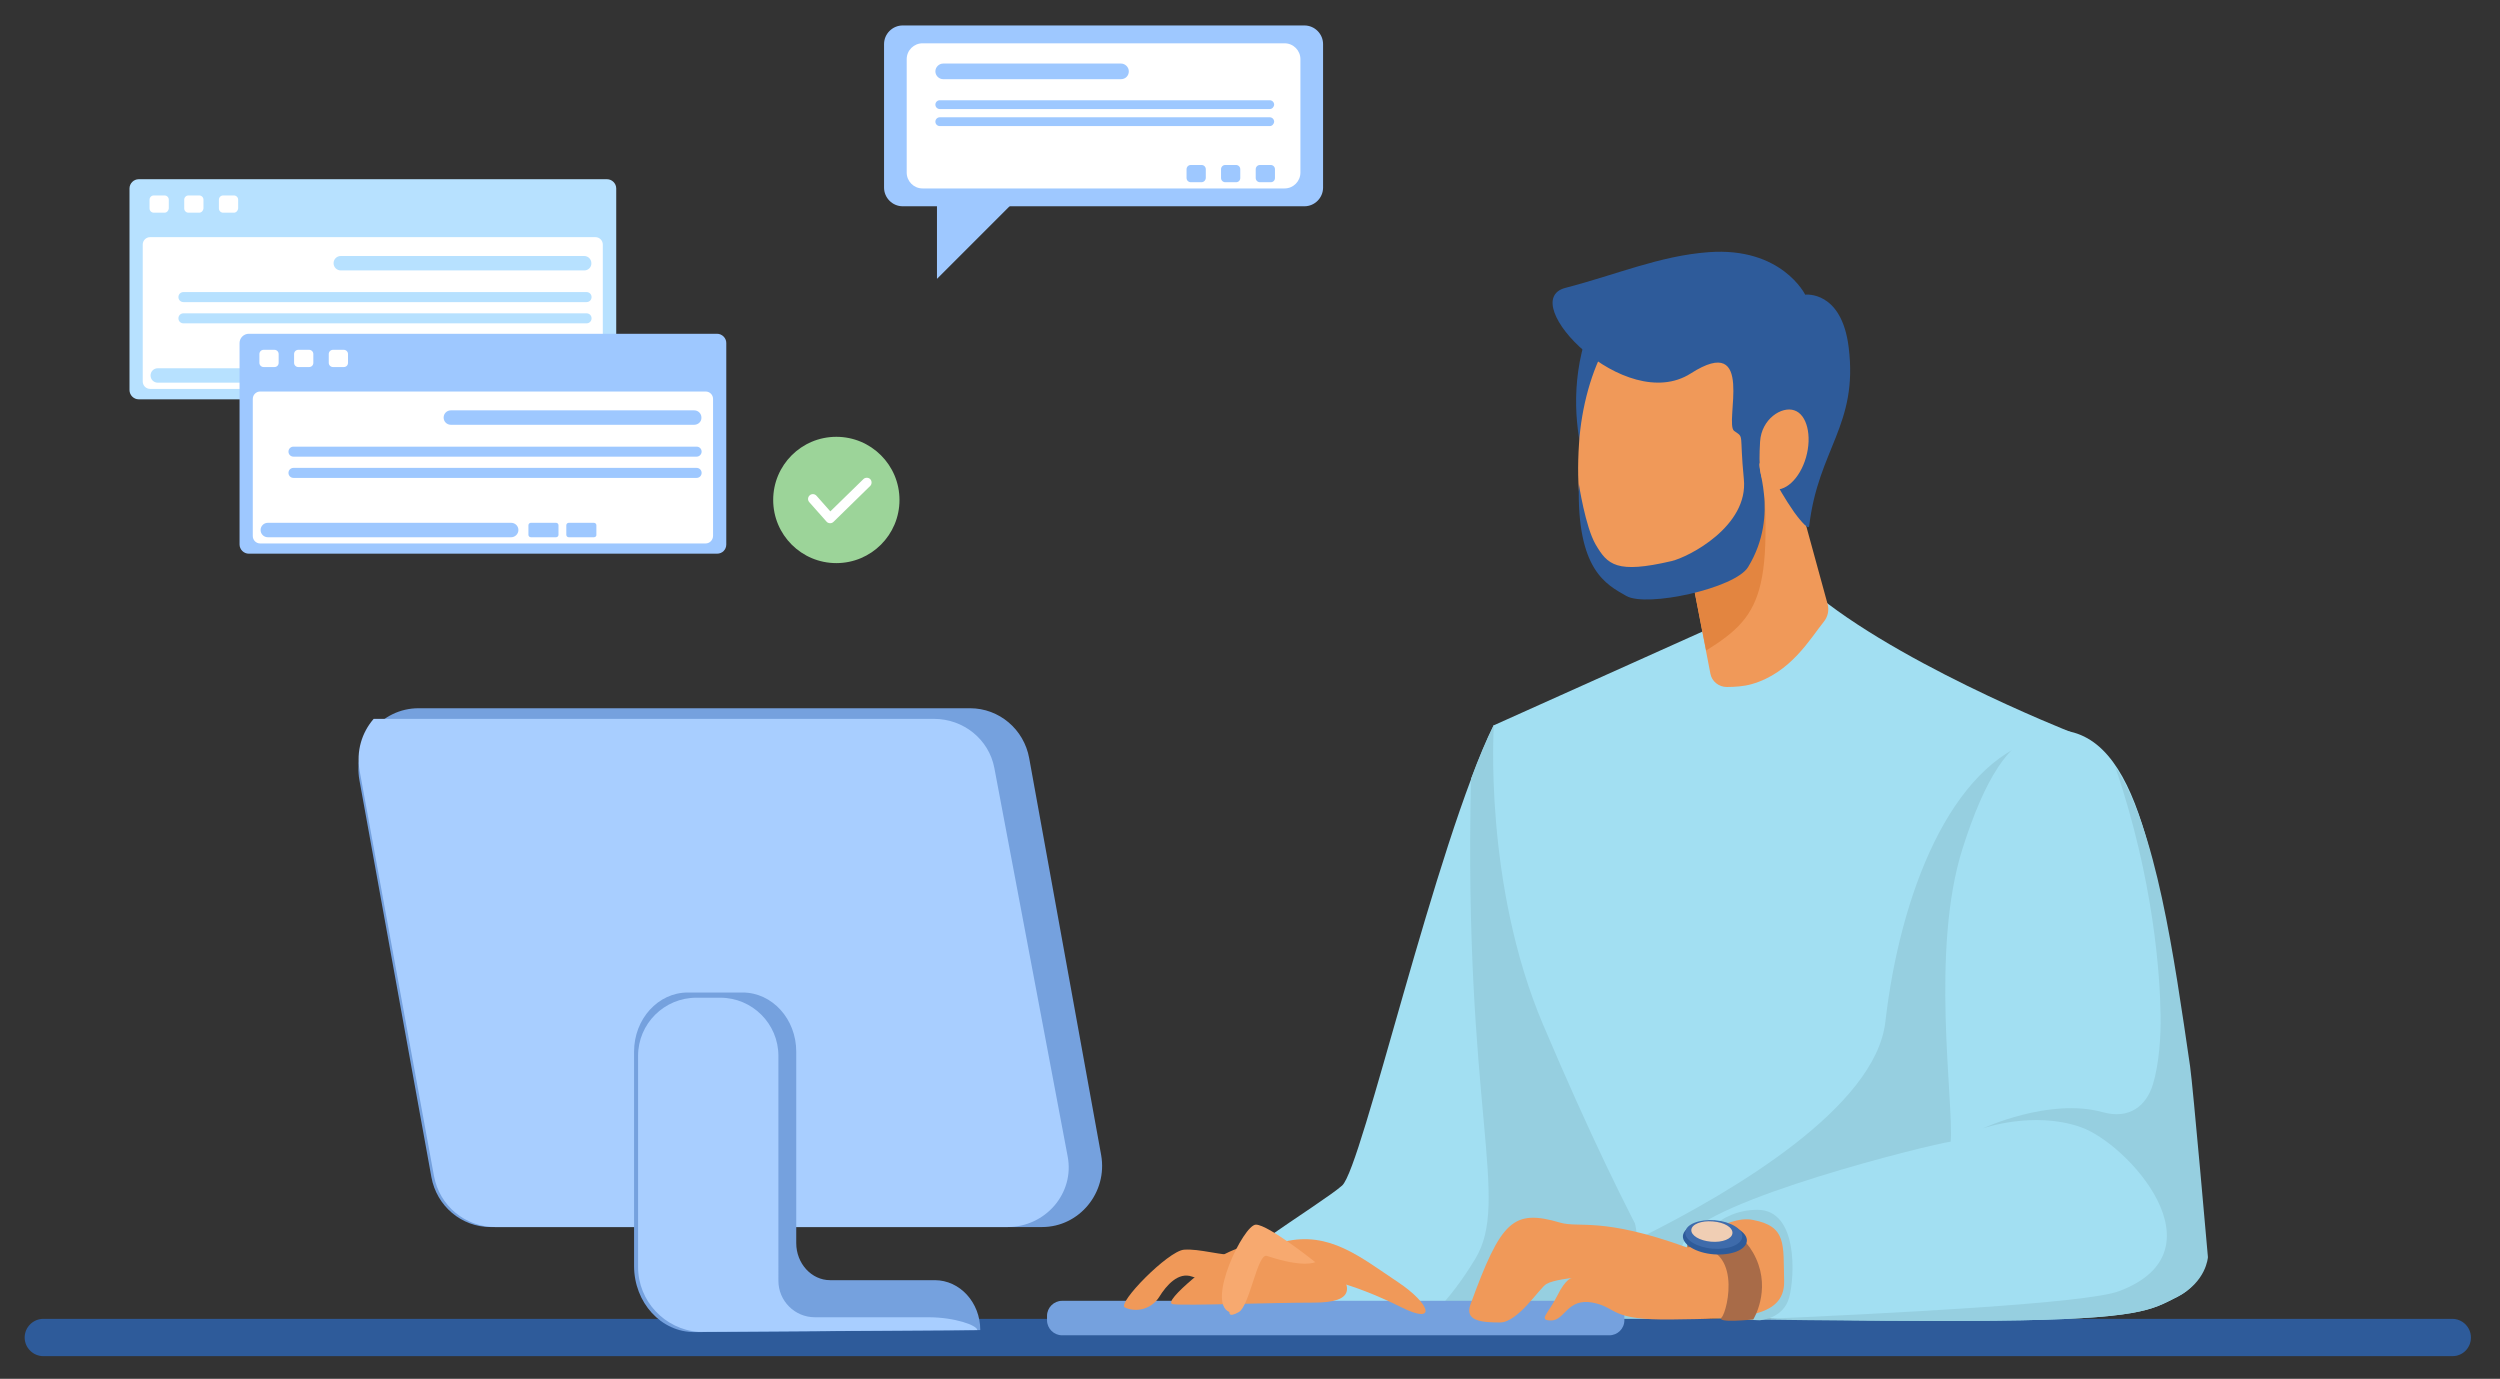 <?xml version="1.0" encoding="utf-8"?>
<!-- Generator: Adobe Illustrator 22.0.1, SVG Export Plug-In . SVG Version: 6.00 Build 0)  -->
<svg version="1.1" id="Layer_1" xmlns="http://www.w3.org/2000/svg" xmlns:xlink="http://www.w3.org/1999/xlink" x="0px" y="0px"
	 viewBox="0 0 1247.1 687.8" style="enable-background:new 0 0 1247.1 687.8;" xml:space="preserve">
<rect x="0" y="0" width="1247.1" height="687.8" fill="#333333" stroke="none"/>
<style type="text/css">
	.st0{fill:#A2DFF2;}
	.st1{fill:#96CFE0;}
	.st2{fill:#2E5B9A;}
	.st3{fill:#F09959;}
	.st4{fill:#E38540;}
	.st5{fill:#75A1DE;}
	.st6{fill:#A86B48;}
	.st7{fill:#3E6BAB;}
	.st8{fill:#F0CEB4;}
	.st9{fill:#A8CEFF;}
	.st10{fill:#F7A96F;}
	.st11{fill:#B7E1FF;}
	.st12{fill:#FFFFFF;}
	.st13{fill:#9EC8FF;}
	.st14{fill:#9CD499;}
</style>
<g>
	<path class="st0" d="M745.2,361.7c-29.1,59.2-65.7,220.8-75.7,229.7c-10,8.9-67.5,43.2-77.5,59.8c-10,16.6-5.5,11.1-1.1,12.2
		c4.4,1.1,254.7,2.2,254.7,2.2s-28.8-171.6-32.1-172.7C810.2,491.7,745.2,361.7,745.2,361.7z"/>
	<path class="st1" d="M703.7,664.8c46,0.3,94.5,0.6,121.2,0.7l-36.6-218.6c-19.5-37.8-43.2-85.2-43.2-85.2
		c-3.7,7.5-7.5,16.5-11.3,26.8c-3.8,164.2,19.9,210.2,2.1,239.5C722.1,650.8,709.5,661,703.7,664.8z"/>
	<path class="st2" d="M1223.4,676.5H21.6c-5.1,0-9.3-4.2-9.3-9.3c0-5.1,4.2-9.3,9.3-9.3h1201.7c5.1,0,9.3,4.2,9.3,9.3
		C1232.6,672.4,1228.5,676.5,1223.4,676.5z"/>
	<path class="st0" d="M898.7,290.3c41.6,38.4,134.1,74.8,134.1,74.8s14.1,129.9,4.5,203.4c-9.6,73.5-4.3,88.5-4.3,88.5H842.2
		c0,0-25.6-35.5-72.5-146c-29.8-70.3-24.5-149.2-24.5-149.2l116.2-52.2L898.7,290.3z"/>
	<path class="st1" d="M842.2,656.9H1033c0,0-5.3-14.9,4.3-88.5c7.9-60.6-0.2-159.3-3.4-192.3l-17.4-7.4c-43.6,12.6-68.7,77.5-76,141
		c-4.9,42.5-75.3,84.3-121.4,107.3C834.2,645.9,842.2,656.9,842.2,656.9z"/>
	<path class="st2" d="M795.4,157c-23,51.2,4.6,98.7,3.8,96.7c-0.8-2,34.8-86.5,34.8-86.5L795.4,157z"/>
	<path class="st3" d="M882.5,194.8l29.2,106.6c0.8,3,0.1,6.2-1.8,8.6c-6.8,8.4-16.6,25.8-36.2,31.3c-3.8,1.1-8.5,1.4-12.3,1.4
		c-4,0-7.5-2.8-8.2-6.7l-19.5-101.1L882.5,194.8z"/>
	<path class="st4" d="M877,203.7l-10.7,4.4l-32.8,26.8l17.6,89.6C881,306,885.3,293.4,877,203.7z"/>
	<path class="st3" d="M881.5,242c-6.5,35.1-32.7,58.8-58.6,53c-25.9-5.8-38.3-28.5-35.2-74c2.4-35.7,20-74.5,45.9-68.7
		C859.5,158.1,887.9,206.9,881.5,242z"/>
	<path class="st0" d="M1032.8,365c38.6,8.7,45.8,87.1,58.3,169.8c1.4,9.5,8.9,90.1,8.9,90.1s0.7,14.8-14,22.1
		c-12.6,6.3-17.7,11.1-90.8,11.8c-70.2,0.7-160.7-2.2-160.7-2.2s-0.8-26.1,6.4-38.9c10.8-19.2,121.8-46.8,132.2-48.2
		c1.5-20.7-10.2-95.5,5.9-146.2c11.1-34.9,23-53.2,37.9-57.9C1021.7,363.8,1027,363.7,1032.8,365z"/>
	<path class="st1" d="M874.1,658.2c34.6,0.5,82.1,1,121,0.6c73.1-0.7,78.2-5.5,90.8-11.8c14.8-7.4,15.5-19.9,15.5-19.9
		s-7.5-85.7-8.9-95.2c-8.1-55.4-16.9-118.7-37.3-149.3c19.2,56.3,22.3,103.7,22.6,124c0.2,10.3-0.8,24.3-3.8,34.2
		c-3.3,10.9-11.8,17.7-25.1,14c-26.6-7.4-59.8,8.1-59.8,8.1s25.1-8.9,48.7-0.7c23.6,8.1,72.4,62,19.2,81.9
		C1040.8,650.2,943.4,655.2,874.1,658.2z"/>
	<path class="st1" d="M846.7,620.2c0,0,9.8-16.7,30-16.7c20.2,0,18.7,33,15.8,43.8c-3,10.8-14.8,11.3-14.8,11.3l-43.3-2L846.7,620.2
		z"/>
	<path class="st5" d="M802.8,666.1h-273c-4.1,0-7.5-3.4-7.5-7.5v-2.2c0-4.1,3.4-7.5,7.5-7.5h273c4.1,0,7.5,3.4,7.5,7.5v2.2
		C810.3,662.8,806.9,666.1,802.8,666.1z"/>
	<path class="st3" d="M841.3,622.2c-42.3-15.3-53.4-9.5-63-12.3c-23.6-6.9-29.5-1-44.8,40.9c-3,8.3,5.9,8.9,14.8,8.9
		c8.9,0,19.7-17.2,23.1-19.2c3.4-2,12.8-3,12.8-3s-3,0-7.4,8.9c-4.4,8.9-9.8,12.3-3,12.3c6.9,0,7.9-11.3,20.7-8.9
		c12.8,2.5,7.9,8.9,39.9,8.4c32-0.5,56.1,0,55.6-19.2c-0.5-18.2,1.5-27.3-15.8-30.5C861,606,841.3,622.2,841.3,622.2z"/>
	<path class="st6" d="M841.8,622.2c28.3-3.2,20,32.1,17,35c-3,3,15.8,1,15.8,1s8.8-14.1,1.4-30.4s-22.1-17-22.1-17l-12.6,6.9
		L841.8,622.2z"/>
	<path class="st2" d="M871.4,619.1c-0.4,4.4-7.8,7.3-16.6,6.6c-8.8-0.7-15.6-4.9-15.3-9.2c0.4-4.4,7.8-7.3,16.6-6.6
		C864.9,610.6,871.8,614.8,871.4,619.1z"/>
	<path class="st7" d="M869.1,617c-0.3,3.9-7,6.5-14.8,5.9c-7.9-0.7-14-4.4-13.6-8.3c0.3-3.9,7-6.5,14.8-5.9
		C863.4,609.4,869.5,613.1,869.1,617z"/>
	<path class="st8" d="M864.2,615.2c-0.2,2.8-5,4.7-10.7,4.2c-5.7-0.5-10-3.1-9.8-5.9c0.2-2.8,5-4.7,10.7-4.2
		C860.1,609.7,864.5,612.3,864.2,615.2z"/>
	<g>
		<path class="st5" d="M519.8,612.1H244.7c-14.5,0-26.9-10.5-29.5-24.9l-35.9-198c-3.4-18.7,10.8-35.9,29.5-35.9h275.1
			c14.5,0,26.9,10.5,29.5,24.9l35.9,198C552.6,594.8,538.5,612.1,519.8,612.1z"/>
		<path class="st9" d="M532.6,576.9L496,383c-2.7-14.1-15.3-24.4-30.1-24.4H186.4c-5.9,6.8-8.8,16.1-7,25.9l37.1,202.2
			c2.7,14.7,15.5,25.4,30.5,25.4h255.5C521.6,612.1,536.1,595.2,532.6,576.9z"/>
		<path class="st5" d="M466.3,638.6h-52.2c-9.3,0-16.9-8.3-16.9-18.5v-95.5c0-16.3-12-29.5-26.8-29.5h-27.3
			c-14.8,0-26.8,13.2-26.8,29.5v106.9c0,18.3,13.5,33.1,30.2,33l142.5-1C489,649.7,478.8,638.6,466.3,638.6z"/>
		<path class="st9" d="M318.3,526.7V632c0,17.1,13.3,31.1,30.1,32.4l139.1-0.9c0-2.3-11-6.4-24.5-6.4h-56.5
			c-10.1,0-18.2-8.2-18.2-18.2V526.7c0-16-13-29-29-29h-11.9C331.3,497.7,318.3,510.7,318.3,526.7z"/>
	</g>
	<path class="st3" d="M609.4,626.4c21-11.7,46.7-7.8,56,3.9c9.3,11.7,10.9,19.5-10.1,19.5c-21,0-63.1,1.6-70.1,0.8
		C578.3,649.8,609.4,626.4,609.4,626.4z"/>
	<path class="st3" d="M640.6,619.4c22.6-5.4,38,7.7,56.8,20.2c16.3,10.9,19.6,21.5,1.6,12.5c-26.5-13.2-42-14.8-42-14.8L640.6,619.4
		z"/>
	<path class="st3" d="M620,626.4c-11.4,0-21.4-3.6-29.4-3c-8,0.7-33.5,26.8-29.5,28.8c0.3,0.1,0.6,0.3,0.9,0.4
		c6.1,2.2,12.9-0.2,16.3-5.7c3.6-5.8,9.5-12.5,16.3-10.1c11.4,4,23.4,3.6,23.4,3.6L620,626.4z"/>
	<path class="st10" d="M613.3,654.5c-11.7-4.7,7-43.6,13.2-43.6c6.2,0,29.6,18.7,29.6,18.7s-5.5,3.1-24.1-3.1
		c-4.7-1.6-8.6,24.9-14,28C612.6,657.6,613.3,654.5,613.3,654.5z"/>
	<path class="st2" d="M787.6,241.4c-1.1,42.9,13.5,50.1,23.7,55.9c10.2,5.8,54.2-3.8,60.7-14.4c16.5-27.1,2.6-52.4,6.3-52
		c3.7,0.4,7.1,10.9,16.7,24.6c0.9,1.3,7.2,9.7,7.5,6.9c4.5-38.4,24.5-50.3,19.7-89.1c-3.5-28.6-21.7-26.3-21.7-26.3
		s-11.7-23.9-48.2-21.2c-24.4,1.8-46.2,11.3-71.4,17.8c-25.2,6.5,29.8,63.6,62.5,42.7c32.7-20.9,16.5,25.1,21.7,28.7
		c5.2,3.6,2.5,0.5,4.8,24c2.4,23.5-27.5,38.9-36.1,40.9c-27.4,6.4-31.9,1.9-37.9-8.4C790.8,262.6,787.6,241.4,787.6,241.4z"/>
	<path class="st3" d="M900.9,228.2c-3.1,10.8-10.8,17.8-17.1,15.6c-6.3-2.2-6.5-11-5.8-23.5c0.7-11.3,10.8-17.8,17.1-15.6
		C901.4,206.8,904,217.4,900.9,228.2z"/>
	<g>
		<g>
			<path class="st11" d="M302.8,199.2H69.2c-2.5,0-4.6-2.1-4.6-4.6V94c0-2.5,2.1-4.6,4.6-4.6h233.6c2.5,0,4.6,2.1,4.6,4.6v100.5
				C307.4,197.1,305.4,199.2,302.8,199.2z"/>
			<path class="st12" d="M297.1,194H74.9c-2.1,0-3.7-1.7-3.7-3.7V122c0-2.1,1.7-3.7,3.7-3.7h222.1c2.1,0,3.7,1.7,3.7,3.7v68.3
				C300.8,192.4,299.1,194,297.1,194z"/>
			<g>
				<path class="st12" d="M82.1,106.1h-5.4c-1.1,0-2.1-0.9-2.1-2.1v-4.4c0-1.1,0.9-2.1,2.1-2.1h5.4c1.1,0,2.1,0.9,2.1,2.1v4.4
					C84.1,105.1,83.2,106.1,82.1,106.1z"/>
				<path class="st12" d="M99.4,106.1H94c-1.1,0-2.1-0.9-2.1-2.1v-4.4c0-1.1,0.9-2.1,2.1-2.1h5.4c1.1,0,2.1,0.9,2.1,2.1v4.4
					C101.4,105.1,100.5,106.1,99.4,106.1z"/>
				<path class="st12" d="M116.7,106.1h-5.4c-1.1,0-2.1-0.9-2.1-2.1v-4.4c0-1.1,0.9-2.1,2.1-2.1h5.4c1.1,0,2.1,0.9,2.1,2.1v4.4
					C118.7,105.1,117.8,106.1,116.7,106.1z"/>
			</g>
			<path class="st11" d="M291.5,134.9H170c-2,0-3.6-1.6-3.6-3.6c0-2,1.6-3.6,3.6-3.6h121.4c2,0,3.6,1.6,3.6,3.6
				C295.1,133.2,293.5,134.9,291.5,134.9z"/>
			<path class="st11" d="M200.1,190.9H78.7c-2,0-3.6-1.6-3.6-3.6c0-2,1.6-3.6,3.6-3.6h121.4c2,0,3.6,1.6,3.6,3.6
				C203.8,189.3,202.1,190.9,200.1,190.9z"/>
			<path class="st11" d="M222.5,190.9h-12.6c-0.7,0-1.2-0.6-1.2-1.2v-4.8c0-0.7,0.6-1.2,1.2-1.2h12.6c0.7,0,1.2,0.6,1.2,1.2v4.8
				C223.7,190.4,223.2,190.9,222.5,190.9z"/>
			<path class="st11" d="M241.4,190.9h-12.6c-0.7,0-1.2-0.6-1.2-1.2v-4.8c0-0.7,0.6-1.2,1.2-1.2h12.6c0.7,0,1.2,0.6,1.2,1.2v4.8
				C242.7,190.4,242.1,190.9,241.4,190.9z"/>
			<path class="st11" d="M292.6,150.7H91.5c-1.4,0-2.5-1.1-2.5-2.5c0-1.4,1.1-2.5,2.5-2.5h201.1c1.4,0,2.5,1.1,2.5,2.5
				C295.1,149.6,294,150.7,292.6,150.7z"/>
			<path class="st11" d="M292.6,161.3H91.5c-1.4,0-2.5-1.1-2.5-2.5s1.1-2.5,2.5-2.5h201.1c1.4,0,2.5,1.1,2.5,2.5
				S294,161.3,292.6,161.3z"/>
		</g>
		<g>
			<path class="st13" d="M357.7,276.2H124.1c-2.5,0-4.6-2.1-4.6-4.6V171.1c0-2.5,2.1-4.6,4.6-4.6h233.6c2.5,0,4.6,2.1,4.6,4.6v100.5
				C362.3,274.2,360.3,276.2,357.7,276.2z"/>
			<path class="st12" d="M352,271.1H129.8c-2.1,0-3.7-1.7-3.7-3.7V199c0-2.1,1.7-3.7,3.7-3.7H352c2.1,0,3.7,1.7,3.7,3.7v68.3
				C355.7,269.4,354,271.1,352,271.1z"/>
			<g>
				<path class="st12" d="M136.9,183.1h-5.4c-1.1,0-2.1-0.9-2.1-2.1v-4.4c0-1.1,0.9-2.1,2.1-2.1h5.4c1.1,0,2.1,0.9,2.1,2.1v4.4
					C139,182.2,138.1,183.1,136.9,183.1z"/>
				<path class="st12" d="M154.2,183.1h-5.4c-1.1,0-2.1-0.9-2.1-2.1v-4.4c0-1.1,0.9-2.1,2.1-2.1h5.4c1.1,0,2.1,0.9,2.1,2.1v4.4
					C156.3,182.2,155.4,183.1,154.2,183.1z"/>
				<path class="st12" d="M171.5,183.1h-5.4c-1.1,0-2.1-0.9-2.1-2.1v-4.4c0-1.1,0.9-2.1,2.1-2.1h5.4c1.1,0,2.1,0.9,2.1,2.1v4.4
					C173.6,182.2,172.7,183.1,171.5,183.1z"/>
			</g>
			<path class="st13" d="M346.3,211.9H224.9c-2,0-3.6-1.6-3.6-3.6c0-2,1.6-3.6,3.6-3.6h121.4c2,0,3.6,1.6,3.6,3.6
				C350,210.3,348.3,211.9,346.3,211.9z"/>
			<path class="st13" d="M255,268H133.6c-2,0-3.6-1.6-3.6-3.6c0-2,1.6-3.6,3.6-3.6H255c2,0,3.6,1.6,3.6,3.6
				C258.6,266.3,257,268,255,268z"/>
			<path class="st13" d="M277.4,268h-12.6c-0.7,0-1.2-0.6-1.2-1.2v-4.8c0-0.7,0.6-1.2,1.2-1.2h12.6c0.7,0,1.2,0.6,1.2,1.2v4.8
				C278.6,267.4,278.1,268,277.4,268z"/>
			<path class="st13" d="M296.3,268h-12.6c-0.7,0-1.2-0.6-1.2-1.2v-4.8c0-0.7,0.6-1.2,1.2-1.2h12.6c0.7,0,1.2,0.6,1.2,1.2v4.8
				C297.6,267.4,297,268,296.3,268z"/>
			<path class="st13" d="M347.5,227.8H146.4c-1.4,0-2.5-1.1-2.5-2.5c0-1.4,1.1-2.5,2.5-2.5h201.1c1.4,0,2.5,1.1,2.5,2.5
				C350,226.6,348.9,227.8,347.5,227.8z"/>
			<path class="st13" d="M347.5,238.4H146.4c-1.4,0-2.5-1.1-2.5-2.5c0-1.4,1.1-2.5,2.5-2.5h201.1c1.4,0,2.5,1.1,2.5,2.5
				C350,237.3,348.9,238.4,347.5,238.4z"/>
		</g>
	</g>
	<g>
		<path class="st14" d="M448.7,249.4c0,17.4-14.1,31.5-31.5,31.5c-17.4,0-31.5-14.1-31.5-31.5c0-17.4,14.1-31.5,31.5-31.5
			C434.6,217.9,448.7,232,448.7,249.4z"/>
		<g>
			<path class="st12" d="M414.1,261C414,261,414,261,414.1,261c-0.7,0-1.4-0.3-1.8-0.8l-8.6-9.7c-0.9-1-0.8-2.5,0.2-3.4
				c1-0.9,2.5-0.8,3.4,0.2l6.9,7.8l16.5-16.1c0.9-0.9,2.5-0.9,3.4,0c0.9,0.9,0.9,2.5,0,3.4l-18.3,17.9
				C415.3,260.8,414.7,261,414.1,261z"/>
		</g>
	</g>
	<g>
		<path class="st13" d="M650.7,102.9H450.3c-5.1,0-9.3-4.2-9.3-9.3V22c0-5.1,4.2-9.3,9.3-9.3h200.4c5.1,0,9.3,4.2,9.3,9.3v71.6
			C660,98.7,655.8,102.9,650.7,102.9z"/>
		<path class="st13" d="M467.4,89.3v49.8l57.4-57.4C524.8,81.7,468.6,89.3,467.4,89.3z"/>
		<path class="st12" d="M640.8,94H460.2c-4.4,0-7.9-3.6-7.9-7.9V29.5c0-4.4,3.6-7.9,7.9-7.9h180.6c4.4,0,7.9,3.6,7.9,7.9v56.6
			C648.7,90.4,645.2,94,640.8,94z"/>
		<path class="st13" d="M559.2,39.5h-88.7c-2.1,0-3.9-1.8-3.9-3.9c0-2.1,1.8-3.9,3.9-3.9h88.7c2.1,0,3.9,1.8,3.9,3.9
			C563.1,37.8,561.4,39.5,559.2,39.5z"/>
		<path class="st13" d="M633.4,54.4H468.8c-1.2,0-2.2-1-2.2-2.2v0c0-1.2,1-2.2,2.2-2.2h164.6c1.2,0,2.2,1,2.2,2.2v0
			C635.5,53.4,634.6,54.4,633.4,54.4z"/>
		<path class="st13" d="M633.4,62.9H468.8c-1.2,0-2.2-1-2.2-2.2v0c0-1.2,1-2.2,2.2-2.2h164.6c1.2,0,2.2,1,2.2,2.2v0
			C635.5,61.9,634.6,62.9,633.4,62.9z"/>
		<g>
			<path class="st13" d="M599.3,90.9H594c-1.1,0-2.1-0.9-2.1-2.1v-4.4c0-1.1,0.9-2.1,2.1-2.1h5.4c1.1,0,2.1,0.9,2.1,2.1v4.4
				C601.4,90,600.5,90.9,599.3,90.9z"/>
			<path class="st13" d="M616.6,90.9h-5.4c-1.1,0-2.1-0.9-2.1-2.1v-4.4c0-1.1,0.9-2.1,2.1-2.1h5.4c1.1,0,2.1,0.9,2.1,2.1v4.4
				C618.7,90,617.8,90.9,616.6,90.9z"/>
			<path class="st13" d="M633.9,90.9h-5.4c-1.1,0-2.1-0.9-2.1-2.1v-4.4c0-1.1,0.9-2.1,2.1-2.1h5.4c1.1,0,2.1,0.9,2.1,2.1v4.4
				C636,90,635.1,90.9,633.9,90.9z"/>
		</g>
	</g>
</g>
<g>
</g>
<g>
</g>
<g>
</g>
<g>
</g>
<g>
</g>
<g>
</g>
<g>
</g>
<g>
</g>
<g>
</g>
<g>
</g>
<g>
</g>
<g>
</g>
<g>
</g>
<g>
</g>
<g>
</g>
</svg>
